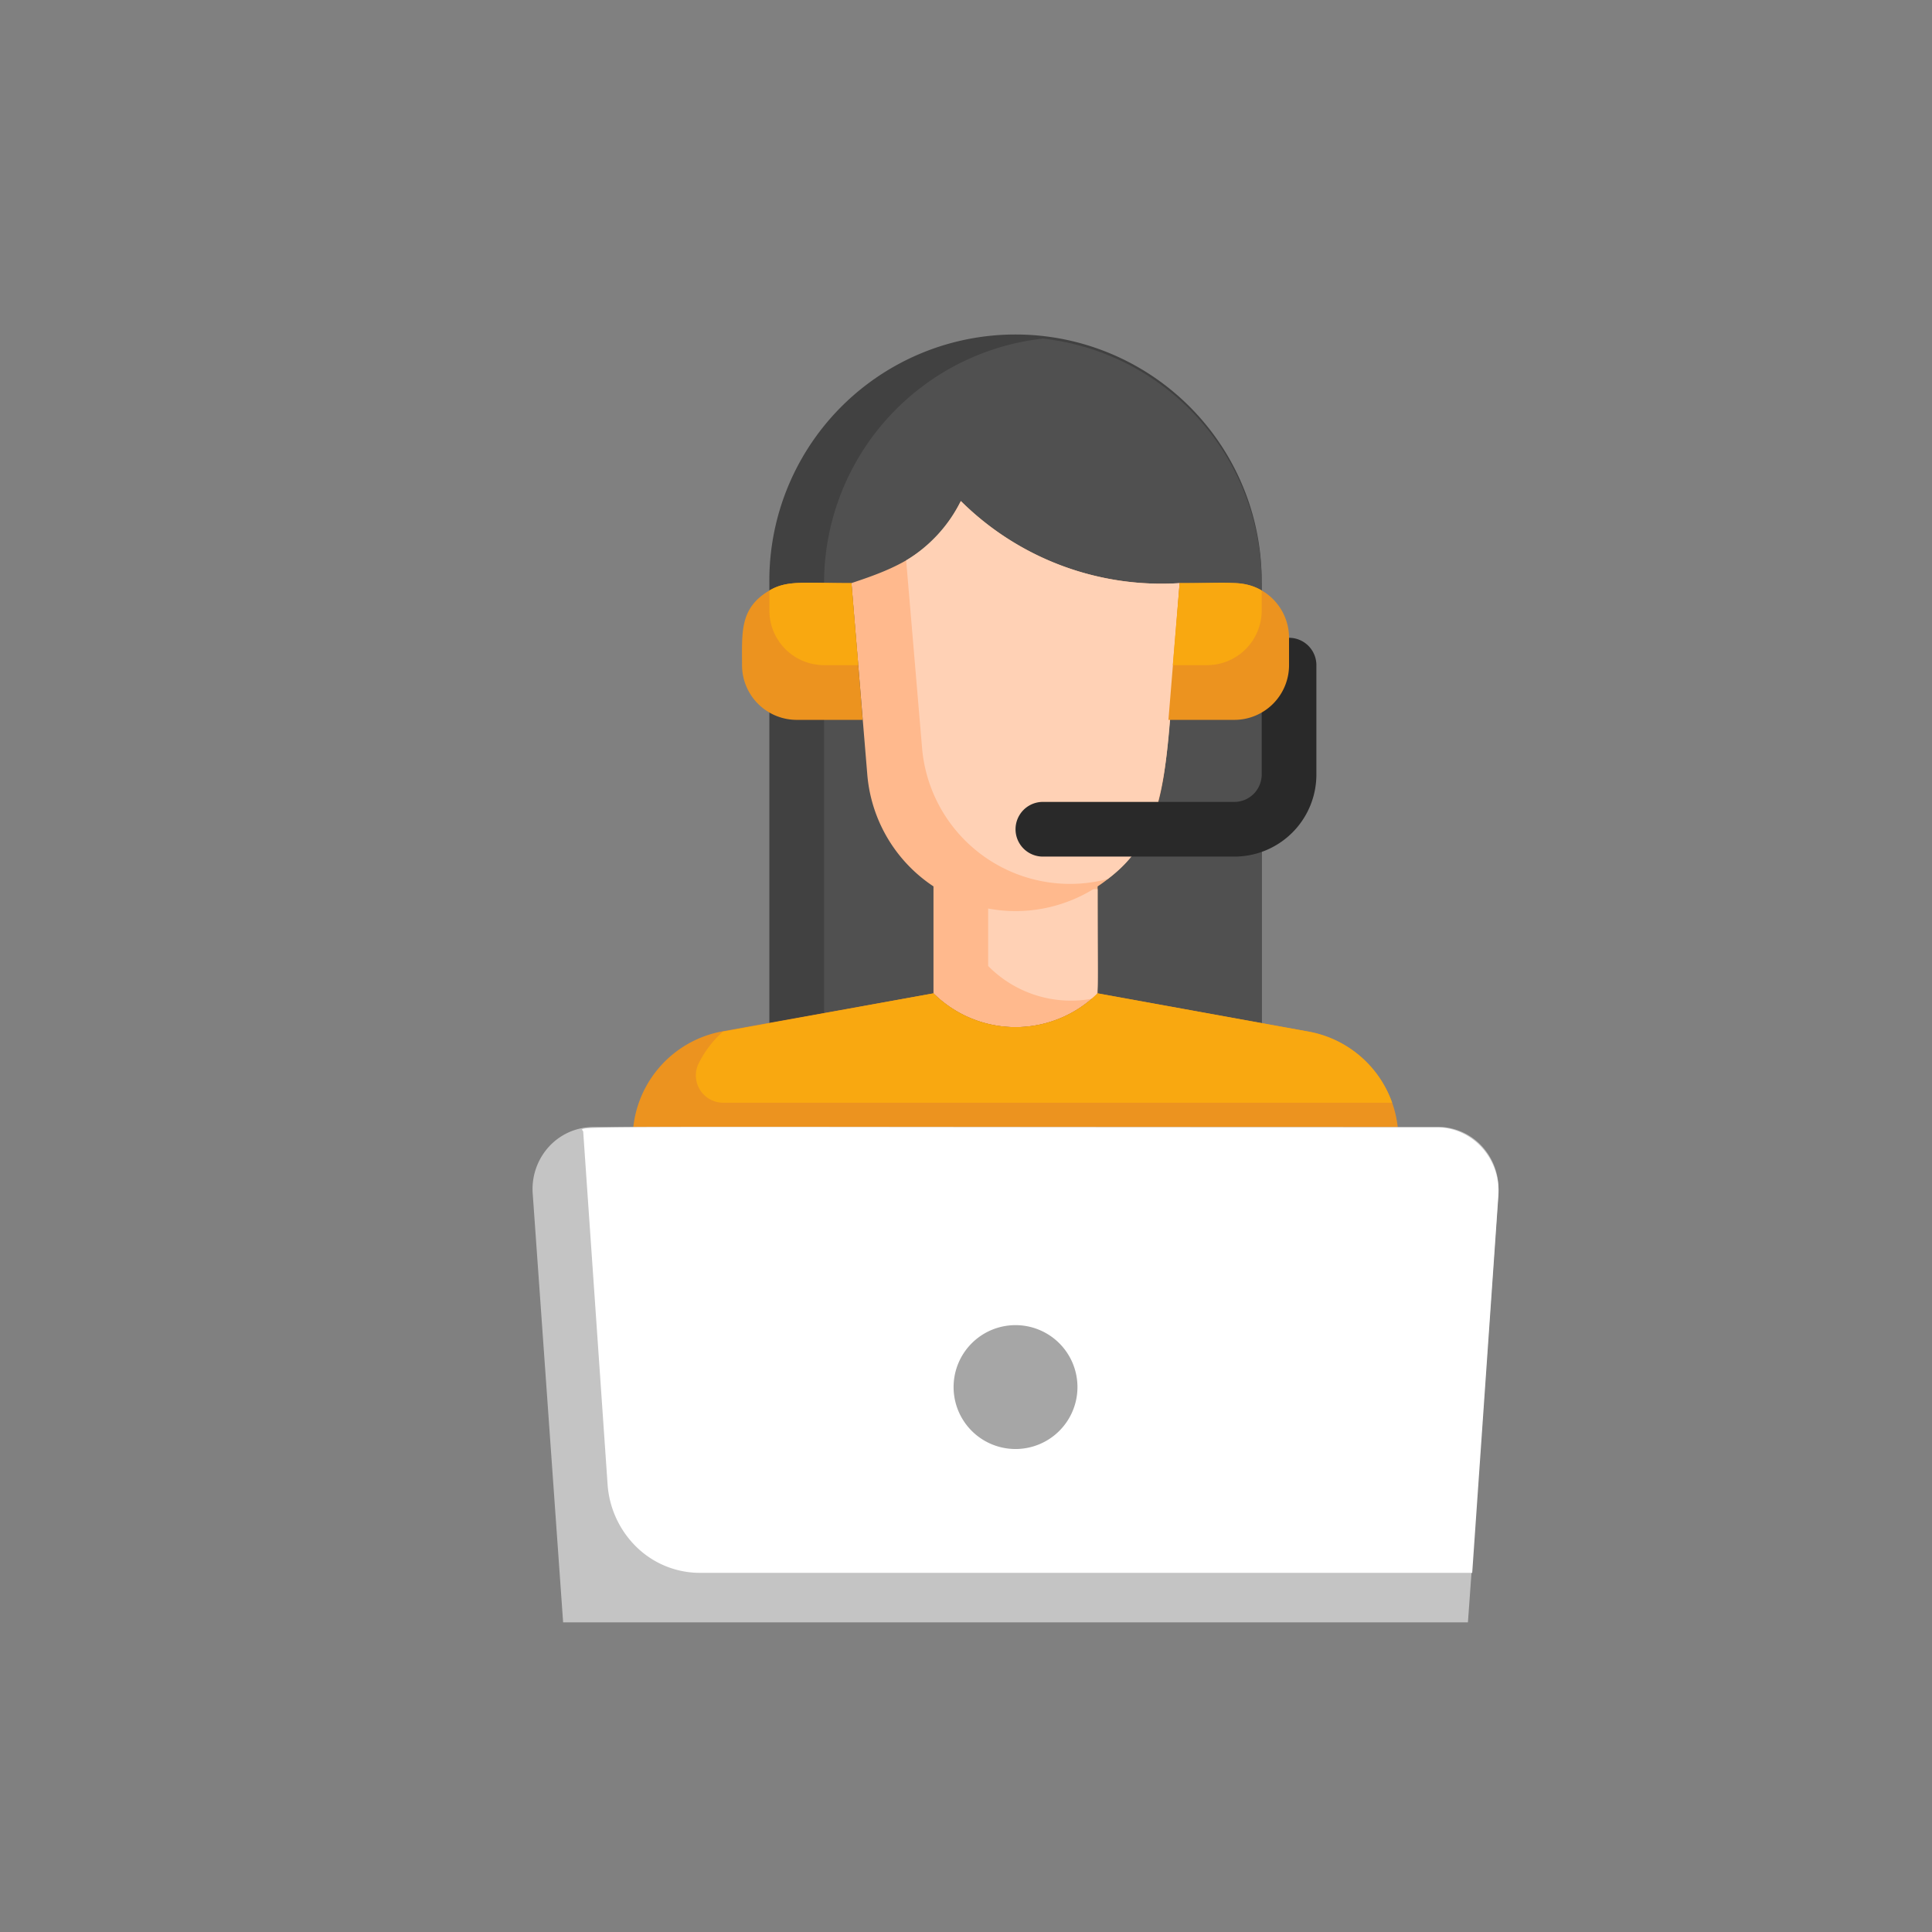 <svg width="78" height="78" fill="none" xmlns="http://www.w3.org/2000/svg"><rect width="100%" height="100%" fill="#808080" stroke="none"/><g clip-path="url(#a)"><path d="M50.938 23.542v18.77H31.061v-18.77a9.938 9.938 0 1 1 19.875 0Z" fill="#414141"/><path d="M50.938 23.542v18.77H33.27v-18.77a9.938 9.938 0 0 1 8.833-9.872 9.938 9.938 0 0 1 8.834 9.872Z" fill="#505050"/><path d="M44.313 35.787v4.317a4.704 4.704 0 0 1-6.626 0v-4.317h6.626Z" fill="#FFB98D"/><path d="M44.313 35.897c0 4.616.077 4.163-.188 4.417A4.693 4.693 0 0 1 39.895 39v-3.103h4.417Z" fill="#FFD1B5"/><path d="M47.625 23.542c-.596 7.254-.254 9.55-2.562 11.66a6.007 6.007 0 0 1-10.048-3.931l-.64-7.73c1.833-.607 3.379-1.225 4.417-3.312a11.493 11.493 0 0 0 8.833 3.313Z" fill="#FFB98D"/><path d="M47.625 23.542c-.552 6.625-.177 9.937-2.904 11.947a5.995 5.995 0 0 1-7.497-5.322l-.64-7.542a5.896 5.896 0 0 0 2.208-2.396 11.493 11.493 0 0 0 8.833 3.313Z" fill="#FFD1B5"/><path d="M49.833 34.583h-7.729a1.104 1.104 0 1 1 0-2.208h7.73a1.104 1.104 0 0 0 1.103-1.104v-4.417a1.104 1.104 0 1 1 2.209 0v4.417a3.312 3.312 0 0 1-3.313 3.312Z" fill="#292929"/><path d="M52.042 25.75v1.104a2.209 2.209 0 0 1-2.209 2.209h-2.66l.452-5.521h2.208a2.208 2.208 0 0 1 2.209 2.208Zm-17.214 3.313h-2.661a2.209 2.209 0 0 1-2.209-2.209c0-1.336-.099-2.307 1.105-3.014.717-.42 1.347-.298 3.312-.298.331 4.03.232 2.705.453 5.52Z" fill="#EC931F"/><path d="M34.651 26.854h-1.38a2.208 2.208 0 0 1-2.209-2.208v-.806c.718-.42 1.348-.298 3.313-.298l.276 3.312Zm12.698 0h1.38a2.208 2.208 0 0 0 2.209-2.208v-.806c-.718-.42-1.348-.298-3.313-.298l-.276 3.312Z" fill="#F9A810"/><path d="M56.458 46c0 .895 0 .73-.165.73H25.542v-.74a4.417 4.417 0 0 1 3.621-4.351l8.524-1.535a4.704 4.704 0 0 0 6.626 0l8.524 1.546A4.417 4.417 0 0 1 56.458 46Z" fill="#EC931F"/><path d="M56.204 44.52H29.207a1.104 1.104 0 0 1-1.026-1.534 4.263 4.263 0 0 1 1.004-1.336l8.503-1.546a4.704 4.704 0 0 0 6.624 0l8.525 1.546a4.417 4.417 0 0 1 3.367 2.87Z" fill="#F9A810"/><path d="M60.493 48.175c-1.229 17.388-.983 13.9-1.229 17.325H22.735l-1.229-17.325a2.54 2.54 0 0 1 .657-1.882 2.446 2.446 0 0 1 1.802-.793h34.254a2.429 2.429 0 0 1 1.682.858 2.538 2.538 0 0 1 .592 1.816Z" fill="#C4C4C4"/><path d="M60.494 48.264 59.437 63.5H28.259a3.666 3.666 0 0 1-2.55-1.032 3.906 3.906 0 0 1-1.18-2.552l-.983-14.222c0-.27-2.76-.18 34.448-.18a2.42 2.42 0 0 1 .998.208c.315.14.599.344.834.603.234.258.415.563.53.897.115.334.162.688.138 1.042Z" fill="#fff"/><path d="M43.5 55.995a2.5 2.5 0 1 1-5.001.01 2.5 2.5 0 0 1 5.001-.01Z" fill="#A6A6A6"/></g><defs><clipPath id="a"><path fill="#fff" transform="translate(14.5 12.5)" d="M0 0h53v53H0z"/></clipPath></defs></svg>